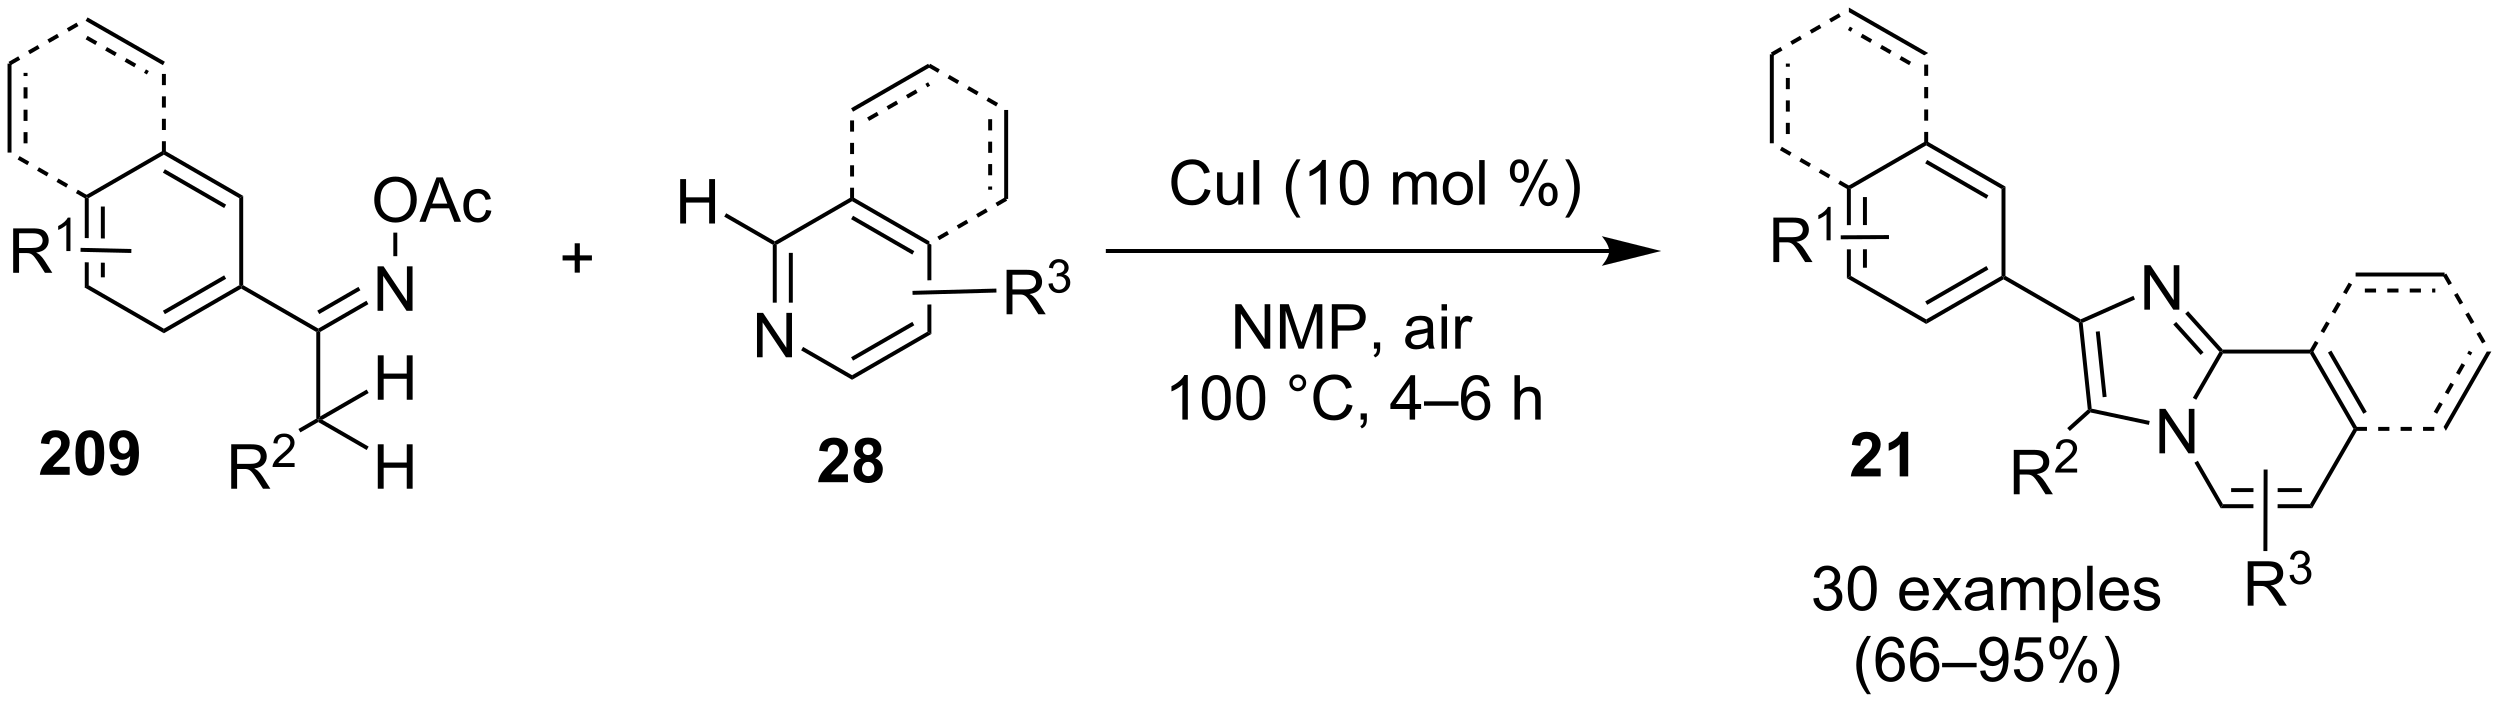 <?xml version="1.0" encoding="UTF-8"?>
<!DOCTYPE svg PUBLIC '-//W3C//DTD SVG 1.0//EN'
          'http://www.w3.org/TR/2001/REC-SVG-20010904/DTD/svg10.dtd'>
<svg stroke-dasharray="none" shape-rendering="auto" xmlns="http://www.w3.org/2000/svg" font-family="'Dialog'" text-rendering="auto" width="884" fill-opacity="1" color-interpolation="auto" color-rendering="auto" preserveAspectRatio="xMidYMid meet" font-size="12px" viewBox="0 0 884 249" fill="black" xmlns:xlink="http://www.w3.org/1999/xlink" stroke="black" image-rendering="auto" stroke-miterlimit="10" stroke-linecap="square" stroke-linejoin="miter" font-style="normal" stroke-width="1" height="249" stroke-dashoffset="0" font-weight="normal" stroke-opacity="1"
><!--Generated by the Batik Graphics2D SVG Generator--><defs id="genericDefs"
  /><g
  ><defs id="defs1"
    ><clipPath clipPathUnits="userSpaceOnUse" id="clipPath1"
      ><path d="M2.35 0.633 L333.692 0.633 L333.692 93.682 L2.35 93.682 L2.35 0.633 Z"
      /></clipPath
      ><clipPath clipPathUnits="userSpaceOnUse" id="clipPath2"
      ><path d="M49.613 36.838 L49.613 127.3 L371.742 127.3 L371.742 36.838 Z"
      /></clipPath
    ></defs
    ><g transform="scale(2.667,2.667) translate(-2.35,-0.633) matrix(1.029,0,0,1.029,-48.682,-37.258)"
    ><path d="M60.772 62.24 L60.517 62.388 L60.517 67.495 L60.517 67.495 L61.027 67.507 L61.027 67.507 L61.027 62.388 L60.772 62.24 ZM62.589 63.437 L62.589 67.543 L62.589 67.543 L63.099 67.555 L63.099 67.555 L63.099 63.437 ZM62.589 70.662 L62.589 72.553 L63.099 72.553 L63.099 70.674 L63.099 70.674 L62.589 70.662 ZM60.517 70.614 L60.517 73.897 L61.027 73.602 L61.027 70.626 L61.027 70.626 L60.517 70.614 Z" stroke="none" clip-path="url(#clipPath2)"
    /></g
    ><g transform="matrix(2.743,0,0,2.743,-136.084,-101.043)"
    ><path d="M60.517 73.897 L61.027 73.602 L70.739 79.209 L70.739 79.798 Z" stroke="none" clip-path="url(#clipPath2)"
    /></g
    ><g transform="matrix(2.743,0,0,2.743,-136.084,-101.043)"
    ><path d="M70.739 79.798 L70.739 79.209 L80.451 73.602 L80.706 73.749 L80.706 74.044 ZM70.867 77.332 L78.762 72.774 L78.507 72.332 L70.611 76.891 Z" stroke="none" clip-path="url(#clipPath2)"
    /></g
    ><g transform="matrix(2.743,0,0,2.743,-136.084,-101.043)"
    ><path d="M80.961 73.602 L80.706 73.749 L80.451 73.602 L80.451 62.388 L80.961 62.093 Z" stroke="none" clip-path="url(#clipPath2)"
    /></g
    ><g transform="matrix(2.743,0,0,2.743,-136.084,-101.043)"
    ><path d="M80.961 62.093 L80.451 62.388 L70.739 56.781 L70.739 56.486 L70.994 56.339 ZM78.762 63.216 L70.867 58.657 L70.611 59.099 L78.507 63.657 Z" stroke="none" clip-path="url(#clipPath2)"
    /></g
    ><g transform="matrix(2.743,0,0,2.743,-136.084,-101.043)"
    ><path d="M70.484 56.339 L70.739 56.486 L70.739 56.781 L61.027 62.388 L60.772 62.24 L60.772 61.946 Z" stroke="none" clip-path="url(#clipPath2)"
    /></g
    ><g transform="matrix(2.743,0,0,2.743,-136.084,-101.043)"
    ><path d="M70.994 56.486 L70.994 55.041 L70.484 55.041 L70.484 56.486 ZM70.994 53.595 L70.994 52.149 L70.484 52.149 L70.484 53.595 ZM70.994 50.703 L70.994 49.258 L70.484 49.258 L70.484 50.703 ZM70.994 47.812 L70.994 46.367 L70.484 46.367 L70.484 47.812 Z" stroke="none" clip-path="url(#clipPath2)"
    /></g
    ><g transform="matrix(2.743,0,0,2.743,-136.084,-101.043)"
    ><path d="M60.9 62.02 L59.648 61.297 L59.393 61.739 L60.645 62.462 ZM58.396 60.574 L57.144 59.851 L56.889 60.293 L58.141 61.016 ZM55.892 59.128 L54.64 58.405 L54.385 58.847 L55.637 59.57 ZM53.388 57.683 L52.136 56.96 L51.881 57.402 L53.133 58.124 Z" stroke="none" clip-path="url(#clipPath2)"
    /></g
    ><g transform="matrix(2.743,0,0,2.743,-136.084,-101.043)"
    ><path d="M51.095 56.506 L51.095 45.038 L50.585 45.038 L50.585 56.506 ZM53.16 55.314 L53.16 53.869 L52.649 53.869 L52.649 55.314 ZM53.16 52.423 L53.16 50.977 L52.649 50.977 L52.649 52.423 ZM53.16 49.532 L53.16 48.086 L52.649 48.086 L52.649 49.532 ZM53.16 46.64 L53.16 46.229 L52.649 46.229 L52.649 46.64 Z" stroke="none" clip-path="url(#clipPath2)"
    /></g
    ><g transform="matrix(2.743,0,0,2.743,-136.084,-101.043)"
    ><path d="M50.968 45.258 L52.219 44.536 L51.964 44.094 L50.712 44.816 ZM53.471 43.813 L54.724 43.09 L54.468 42.648 L53.216 43.371 ZM55.975 42.367 L57.227 41.644 L56.972 41.202 L55.72 41.925 ZM58.479 40.921 L59.731 40.199 L59.476 39.757 L58.224 40.48 Z" stroke="none" clip-path="url(#clipPath2)"
    /></g
    ><g transform="matrix(2.743,0,0,2.743,-136.084,-101.043)"
    ><path d="M60.645 39.524 L70.612 45.239 L70.866 44.796 L60.899 39.082 ZM60.649 41.91 L61.903 42.629 L62.157 42.187 L60.903 41.468 ZM63.157 43.348 L64.411 44.067 L64.665 43.625 L63.411 42.906 ZM65.665 44.786 L66.92 45.505 L67.173 45.063 L65.919 44.344 ZM68.174 46.225 L68.544 46.437 L68.798 45.994 L68.428 45.782 Z" stroke="none" clip-path="url(#clipPath2)"
    /></g
    ><g transform="matrix(2.743,0,0,2.743,-136.084,-101.043)"
    ><path d="M80.706 74.044 L80.706 73.749 L80.961 73.602 L90.638 79.189 L90.638 79.484 L90.383 79.631 Z" stroke="none" clip-path="url(#clipPath2)"
    /></g
    ><g transform="matrix(2.743,0,0,2.743,-136.084,-101.043)"
    ><path d="M98.28 76.899 L98.28 71.173 L99.058 71.173 L102.066 75.667 L102.066 71.173 L102.793 71.173 L102.793 76.899 L102.014 76.899 L99.006 72.399 L99.006 76.899 L98.28 76.899 Z" stroke="none" clip-path="url(#clipPath2)"
    /></g
    ><g transform="matrix(2.743,0,0,2.743,-136.084,-101.043)"
    ><path d="M90.893 79.631 L90.638 79.484 L90.638 79.189 L96.848 75.604 L97.103 76.045 ZM90.766 77.321 L96.071 74.258 L95.816 73.816 L90.51 76.879 Z" stroke="none" clip-path="url(#clipPath2)"
    /></g
    ><g transform="matrix(2.743,0,0,2.743,-136.084,-101.043)"
    ><path d="M90.383 79.631 L90.638 79.484 L90.893 79.631 L90.893 90.51 L90.638 90.952 L90.383 90.805 Z" stroke="none" clip-path="url(#clipPath2)"
    /></g
    ><g transform="matrix(2.743,0,0,2.743,-136.084,-101.043)"
    ><path d="M97.858 62.641 Q97.858 61.214 98.624 60.41 Q99.389 59.602 100.6 59.602 Q101.392 59.602 102.028 59.983 Q102.665 60.36 102.999 61.037 Q103.335 61.714 103.335 62.574 Q103.335 63.446 102.983 64.134 Q102.632 64.821 101.986 65.175 Q101.343 65.529 100.595 65.529 Q99.788 65.529 99.15 65.139 Q98.514 64.746 98.186 64.071 Q97.858 63.394 97.858 62.641 ZM98.639 62.652 Q98.639 63.688 99.194 64.285 Q99.751 64.878 100.593 64.878 Q101.447 64.878 101.999 64.277 Q102.553 63.675 102.553 62.571 Q102.553 61.871 102.317 61.35 Q102.08 60.829 101.624 60.542 Q101.171 60.253 100.603 60.253 Q99.798 60.253 99.218 60.808 Q98.639 61.36 98.639 62.652 ZM103.68 65.43 L105.88 59.704 L106.698 59.704 L109.042 65.43 L108.177 65.43 L107.511 63.696 L105.115 63.696 L104.487 65.43 L103.68 65.43 ZM105.334 63.079 L107.276 63.079 L106.677 61.493 Q106.404 60.769 106.271 60.306 Q106.162 60.855 105.964 61.399 L105.334 63.079 ZM112.263 63.91 L112.956 64.001 Q112.841 64.714 112.375 65.121 Q111.909 65.524 111.229 65.524 Q110.378 65.524 109.859 64.967 Q109.341 64.41 109.341 63.371 Q109.341 62.699 109.563 62.196 Q109.787 61.691 110.242 61.441 Q110.698 61.188 111.232 61.188 Q111.909 61.188 112.339 61.529 Q112.768 61.871 112.888 62.501 L112.206 62.605 Q112.107 62.188 111.859 61.977 Q111.612 61.766 111.261 61.766 Q110.729 61.766 110.396 62.147 Q110.065 62.527 110.065 63.352 Q110.065 64.188 110.386 64.569 Q110.706 64.946 111.222 64.946 Q111.636 64.946 111.912 64.694 Q112.19 64.438 112.263 63.91 Z" stroke="none" clip-path="url(#clipPath2)"
    /></g
    ><g transform="matrix(2.743,0,0,2.743,-136.084,-101.043)"
    ><path d="M100.825 69.861 L100.315 69.861 L100.315 66.825 L100.825 66.825 Z" stroke="none" clip-path="url(#clipPath2)"
    /></g
    ><g transform="matrix(2.743,0,0,2.743,-136.084,-101.043)"
    ><path d="M98.311 99.837 L98.311 94.11 L99.069 94.11 L99.069 96.462 L102.045 96.462 L102.045 94.11 L102.803 94.11 L102.803 99.837 L102.045 99.837 L102.045 97.136 L99.069 97.136 L99.069 99.837 L98.311 99.837 Z" stroke="none" clip-path="url(#clipPath2)"
    /></g
    ><g transform="matrix(2.743,0,0,2.743,-136.084,-101.043)"
    ><path d="M90.638 91.247 L90.638 90.952 L91.148 90.952 L97.135 94.408 L96.879 94.85 Z" stroke="none" clip-path="url(#clipPath2)"
    /></g
    ><g transform="matrix(2.743,0,0,2.743,-136.084,-101.043)"
    ><path d="M79.418 99.837 L79.418 94.11 L81.957 94.11 Q82.723 94.11 83.121 94.264 Q83.52 94.417 83.757 94.808 Q83.996 95.199 83.996 95.672 Q83.996 96.282 83.6 96.701 Q83.207 97.118 82.382 97.23 Q82.684 97.376 82.84 97.516 Q83.171 97.821 83.468 98.277 L84.465 99.837 L83.512 99.837 L82.754 98.644 Q82.421 98.128 82.204 97.855 Q81.991 97.581 81.822 97.472 Q81.652 97.363 81.475 97.321 Q81.348 97.292 81.053 97.292 L80.176 97.292 L80.176 99.837 L79.418 99.837 ZM80.176 96.636 L81.803 96.636 Q82.324 96.636 82.616 96.529 Q82.91 96.422 83.061 96.186 Q83.215 95.949 83.215 95.672 Q83.215 95.266 82.918 95.006 Q82.624 94.743 81.988 94.743 L80.176 94.743 L80.176 96.636 Z" stroke="none" clip-path="url(#clipPath2)"
    /></g
    ><g transform="matrix(2.743,0,0,2.743,-136.084,-101.043)"
    ><path d="M87.587 96.529 L87.587 97.037 L84.747 97.037 Q84.741 96.845 84.809 96.669 Q84.917 96.38 85.155 96.099 Q85.395 95.818 85.847 95.449 Q86.546 94.874 86.792 94.539 Q87.038 94.203 87.038 93.904 Q87.038 93.591 86.813 93.376 Q86.591 93.16 86.229 93.16 Q85.848 93.16 85.62 93.388 Q85.391 93.617 85.389 94.021 L84.847 93.966 Q84.903 93.359 85.266 93.043 Q85.63 92.724 86.241 92.724 Q86.86 92.724 87.219 93.068 Q87.581 93.41 87.581 93.915 Q87.581 94.173 87.475 94.423 Q87.37 94.671 87.124 94.947 Q86.88 95.222 86.311 95.703 Q85.837 96.101 85.702 96.244 Q85.567 96.386 85.479 96.529 L87.587 96.529 Z" stroke="none" clip-path="url(#clipPath2)"
    /></g
    ><g transform="matrix(2.743,0,0,2.743,-136.084,-101.043)"
    ><path d="M90.383 90.805 L90.638 90.952 L90.638 91.247 L88.334 92.577 L88.079 92.135 Z" stroke="none" clip-path="url(#clipPath2)"
    /></g
    ><g transform="matrix(2.743,0,0,2.743,-136.084,-101.043)"
    ><path d="M98.311 88.368 L98.311 82.641 L99.069 82.641 L99.069 84.993 L102.045 84.993 L102.045 82.641 L102.803 82.641 L102.803 88.368 L102.045 88.368 L102.045 85.667 L99.069 85.667 L99.069 88.368 L98.311 88.368 Z" stroke="none" clip-path="url(#clipPath2)"
    /></g
    ><g transform="matrix(2.743,0,0,2.743,-136.084,-101.043)"
    ><path d="M91.148 90.952 L90.638 90.952 L90.893 90.51 L96.879 87.054 L97.135 87.496 Z" stroke="none" clip-path="url(#clipPath2)"
    /></g
    ><g transform="matrix(2.743,0,0,2.743,-136.084,-101.043)"
    ><path d="M51.309 72.004 L51.309 66.277 L53.848 66.277 Q54.614 66.277 55.012 66.431 Q55.411 66.585 55.648 66.975 Q55.887 67.366 55.887 67.84 Q55.887 68.449 55.491 68.869 Q55.098 69.285 54.273 69.397 Q54.575 69.543 54.731 69.684 Q55.062 69.988 55.359 70.444 L56.356 72.004 L55.403 72.004 L54.645 70.811 Q54.312 70.296 54.096 70.022 Q53.882 69.749 53.713 69.639 Q53.544 69.53 53.366 69.488 Q53.239 69.46 52.944 69.46 L52.067 69.46 L52.067 72.004 L51.309 72.004 ZM52.067 68.803 L53.694 68.803 Q54.215 68.803 54.507 68.697 Q54.801 68.59 54.952 68.353 Q55.106 68.116 55.106 67.84 Q55.106 67.434 54.809 67.173 Q54.515 66.91 53.879 66.91 L52.067 66.91 L52.067 68.803 Z" stroke="none" clip-path="url(#clipPath2)"
    /></g
    ><g transform="matrix(2.743,0,0,2.743,-136.084,-101.043)"
    ><path d="M58.693 69.204 L58.165 69.204 L58.165 65.843 Q57.974 66.024 57.665 66.206 Q57.357 66.388 57.111 66.479 L57.111 65.97 Q57.552 65.761 57.882 65.466 Q58.214 65.169 58.353 64.891 L58.693 64.891 L58.693 69.204 Z" stroke="none" clip-path="url(#clipPath2)"
    /></g
    ><g transform="matrix(2.743,0,0,2.743,-136.084,-101.043)"
    ><path d="M66.549 68.939 L66.537 69.449 L59.989 69.298 L60.001 68.788 Z" stroke="none" clip-path="url(#clipPath2)"
    /></g
    ><g transform="matrix(2.743,0,0,2.743,-136.084,-101.043)"
    ><path d="M123.694 71.983 L123.694 70.413 L122.134 70.413 L122.134 69.756 L123.694 69.756 L123.694 68.199 L124.358 68.199 L124.358 69.756 L125.915 69.756 L125.915 70.413 L124.358 70.413 L124.358 71.983 L123.694 71.983 Z" stroke="none" clip-path="url(#clipPath2)"
    /></g
    ><g transform="matrix(2.743,0,0,2.743,-136.084,-101.043)"
    ><path d="M147.194 82.893 L147.194 77.167 L147.973 77.167 L150.981 81.662 L150.981 77.167 L151.707 77.167 L151.707 82.893 L150.929 82.893 L147.921 78.393 L147.921 82.893 L147.194 82.893 Z" stroke="none" clip-path="url(#clipPath2)"
    /></g
    ><g transform="matrix(2.743,0,0,2.743,-136.084,-101.043)"
    ><path d="M149.23 68.382 L149.485 68.235 L149.74 68.382 L149.74 75.855 L149.23 75.855 ZM151.301 69.431 L151.301 75.855 L151.812 75.855 L151.812 69.431 Z" stroke="none" clip-path="url(#clipPath2)"
    /></g
    ><g transform="matrix(2.743,0,0,2.743,-136.084,-101.043)"
    ><path d="M152.886 82.002 L153.141 81.56 L159.452 85.203 L159.452 85.792 Z" stroke="none" clip-path="url(#clipPath2)"
    /></g
    ><g transform="matrix(2.743,0,0,2.743,-136.084,-101.043)"
    ><path d="M159.452 85.792 L159.452 85.203 L169.163 79.596 L169.674 79.891 ZM159.579 83.326 L167.475 78.768 L167.219 78.326 L159.324 82.885 Z" stroke="none" clip-path="url(#clipPath2)"
    /></g
    ><g transform="matrix(2.743,0,0,2.743,-136.084,-101.043)"
    ><path d="M169.418 68.235 L169.163 68.382 L169.163 72.976 L169.163 72.976 L169.674 72.962 L169.674 72.962 L169.674 68.381 L169.418 68.235 ZM169.674 76.082 L169.163 76.096 L169.163 76.096 L169.163 79.596 L169.674 79.891 L169.674 76.082 Z" stroke="none" clip-path="url(#clipPath2)"
    /></g
    ><g transform="matrix(2.743,0,0,2.743,-136.084,-101.043)"
    ><path d="M169.418 67.94 L169.418 68.235 L169.163 68.382 L159.452 62.775 L159.452 62.48 L159.707 62.333 ZM167.475 69.21 L159.579 64.651 L159.324 65.093 L167.219 69.652 Z" stroke="none" clip-path="url(#clipPath2)"
    /></g
    ><g transform="matrix(2.743,0,0,2.743,-136.084,-101.043)"
    ><path d="M159.197 62.333 L159.452 62.48 L159.452 62.775 L149.74 68.382 L149.485 68.235 L149.485 67.94 Z" stroke="none" clip-path="url(#clipPath2)"
    /></g
    ><g transform="matrix(2.743,0,0,2.743,-136.084,-101.043)"
    ><path d="M159.707 62.48 L159.707 61.035 L159.197 61.035 L159.197 62.48 ZM159.707 59.589 L159.707 58.143 L159.197 58.143 L159.197 59.589 ZM159.707 56.698 L159.707 55.252 L159.197 55.252 L159.197 56.698 ZM159.707 53.806 L159.707 52.361 L159.197 52.361 L159.197 53.806 Z" stroke="none" clip-path="url(#clipPath2)"
    /></g
    ><g transform="matrix(2.743,0,0,2.743,-136.084,-101.043)"
    ><path d="M159.579 51.233 L169.512 45.498 L169.256 45.056 L159.324 50.791 ZM161.644 52.424 L162.896 51.702 L162.641 51.26 L161.388 51.983 ZM164.148 50.979 L165.4 50.256 L165.144 49.814 L163.893 50.537 ZM166.652 49.533 L167.904 48.81 L167.648 48.368 L166.396 49.091 ZM169.155 48.087 L169.512 47.882 L169.256 47.44 L168.9 47.645 Z" stroke="none" clip-path="url(#clipPath2)"
    /></g
    ><g transform="matrix(2.743,0,0,2.743,-136.084,-101.043)"
    ><path d="M169.256 45.498 L170.508 46.221 L170.763 45.779 L169.511 45.056 ZM171.76 46.944 L173.012 47.667 L173.267 47.225 L172.015 46.502 ZM174.264 48.389 L175.516 49.112 L175.771 48.67 L174.519 47.948 ZM176.768 49.835 L178.02 50.558 L178.275 50.116 L177.023 49.393 Z" stroke="none" clip-path="url(#clipPath2)"
    /></g
    ><g transform="matrix(2.743,0,0,2.743,-136.084,-101.043)"
    ><path d="M179.061 51.012 L179.061 62.48 L179.571 62.48 L179.571 51.012 ZM176.997 52.203 L176.997 53.649 L177.507 53.649 L177.507 52.203 ZM176.997 55.095 L176.997 56.54 L177.507 56.54 L177.507 55.095 ZM176.997 57.986 L176.997 59.432 L177.507 59.432 L177.507 57.986 ZM176.997 60.877 L176.997 61.293 L177.507 61.293 L177.507 60.877 Z" stroke="none" clip-path="url(#clipPath2)"
    /></g
    ><g transform="matrix(2.743,0,0,2.743,-136.084,-101.043)"
    ><path d="M179.188 62.26 L177.938 62.986 L178.195 63.428 L179.444 62.701 ZM176.688 63.713 L175.439 64.44 L175.695 64.881 L176.945 64.154 ZM174.189 65.166 L172.939 65.893 L173.195 66.334 L174.445 65.607 ZM171.689 66.619 L170.439 67.346 L170.696 67.787 L171.946 67.061 Z" stroke="none" clip-path="url(#clipPath2)"
    /></g
    ><g transform="matrix(2.743,0,0,2.743,-136.084,-101.043)"
    ><path d="M137.293 65.65 L137.293 59.924 L138.051 59.924 L138.051 62.275 L141.028 62.275 L141.028 59.924 L141.786 59.924 L141.786 65.65 L141.028 65.65 L141.028 62.95 L138.051 62.95 L138.051 65.65 L137.293 65.65 Z" stroke="none" clip-path="url(#clipPath2)"
    /></g
    ><g transform="matrix(2.743,0,0,2.743,-136.084,-101.043)"
    ><path d="M149.485 67.94 L149.485 68.235 L149.23 68.382 L142.97 64.768 L143.225 64.326 Z" stroke="none" clip-path="url(#clipPath2)"
    /></g
    ><g transform="matrix(2.743,0,0,2.743,-136.084,-101.043)"
    ><path d="M179.369 77.345 L179.369 71.618 L181.908 71.618 Q182.674 71.618 183.072 71.772 Q183.47 71.926 183.707 72.316 Q183.947 72.707 183.947 73.181 Q183.947 73.79 183.551 74.21 Q183.158 74.626 182.332 74.738 Q182.635 74.884 182.791 75.025 Q183.121 75.329 183.418 75.785 L184.416 77.345 L183.463 77.345 L182.705 76.152 Q182.371 75.637 182.155 75.363 Q181.942 75.09 181.773 74.98 Q181.603 74.871 181.426 74.829 Q181.299 74.801 181.004 74.801 L180.127 74.801 L180.127 77.345 L179.369 77.345 ZM180.127 74.144 L181.754 74.144 Q182.275 74.144 182.567 74.038 Q182.861 73.931 183.012 73.694 Q183.166 73.457 183.166 73.181 Q183.166 72.775 182.869 72.514 Q182.575 72.251 181.939 72.251 L180.127 72.251 L180.127 74.144 Z" stroke="none" clip-path="url(#clipPath2)"
    /></g
    ><g transform="matrix(2.743,0,0,2.743,-136.084,-101.043)"
    ><path d="M184.768 73.41 L185.295 73.34 Q185.387 73.789 185.604 73.986 Q185.823 74.184 186.137 74.184 Q186.508 74.184 186.764 73.926 Q187.022 73.668 187.022 73.287 Q187.022 72.924 186.784 72.689 Q186.547 72.453 186.18 72.453 Q186.032 72.453 185.809 72.512 L185.868 72.049 Q185.92 72.055 185.952 72.055 Q186.289 72.055 186.559 71.879 Q186.828 71.703 186.828 71.336 Q186.828 71.047 186.631 70.858 Q186.436 70.666 186.125 70.666 Q185.817 70.666 185.612 70.859 Q185.407 71.053 185.348 71.439 L184.821 71.346 Q184.918 70.814 185.26 70.523 Q185.604 70.233 186.114 70.233 Q186.465 70.233 186.76 70.383 Q187.057 70.533 187.213 70.795 Q187.369 71.055 187.369 71.348 Q187.369 71.627 187.219 71.856 Q187.071 72.084 186.778 72.219 Q187.159 72.307 187.369 72.584 Q187.581 72.859 187.581 73.275 Q187.581 73.838 187.17 74.231 Q186.76 74.621 186.133 74.621 Q185.569 74.621 185.194 74.285 Q184.821 73.947 184.768 73.41 Z" stroke="none" clip-path="url(#clipPath2)"
    /></g
    ><g transform="matrix(2.743,0,0,2.743,-136.084,-101.043)"
    ><path d="M167.251 74.843 L167.237 74.333 L178.053 74.038 L178.067 74.548 Z" stroke="none" clip-path="url(#clipPath2)"
    /></g
    ><g transform="matrix(2.743,0,0,2.743,-136.084,-101.043)"
    ><path d="M204.915 61.192 L205.673 61.382 Q205.435 62.317 204.816 62.809 Q204.196 63.299 203.303 63.299 Q202.376 63.299 201.795 62.921 Q201.217 62.543 200.912 61.83 Q200.61 61.114 200.61 60.293 Q200.61 59.398 200.951 58.733 Q201.295 58.067 201.925 57.72 Q202.555 57.374 203.313 57.374 Q204.173 57.374 204.758 57.812 Q205.344 58.249 205.576 59.043 L204.829 59.218 Q204.631 58.593 204.251 58.309 Q203.873 58.023 203.298 58.023 Q202.639 58.023 202.193 58.34 Q201.751 58.655 201.571 59.189 Q201.391 59.723 201.391 60.288 Q201.391 61.02 201.605 61.564 Q201.818 62.108 202.266 62.379 Q202.717 62.648 203.24 62.648 Q203.876 62.648 204.316 62.28 Q204.758 61.913 204.915 61.192 ZM209.236 63.2 L209.236 62.59 Q208.752 63.293 207.919 63.293 Q207.551 63.293 207.234 63.153 Q206.916 63.012 206.76 62.799 Q206.606 62.585 206.544 62.278 Q206.502 62.069 206.502 61.621 L206.502 59.051 L207.205 59.051 L207.205 61.351 Q207.205 61.903 207.247 62.093 Q207.315 62.371 207.528 62.53 Q207.744 62.687 208.059 62.687 Q208.377 62.687 208.653 62.525 Q208.932 62.364 209.046 62.085 Q209.161 61.804 209.161 61.273 L209.161 59.051 L209.864 59.051 L209.864 63.2 L209.236 63.2 ZM211.185 63.2 L211.185 57.473 L211.943 57.473 L211.943 63.2 L211.185 63.2 ZM216.756 64.885 Q216.173 64.15 215.769 63.166 Q215.368 62.179 215.368 61.124 Q215.368 60.194 215.67 59.343 Q216.022 58.356 216.756 57.374 L217.258 57.374 Q216.787 58.187 216.633 58.535 Q216.397 59.075 216.258 59.66 Q216.092 60.39 216.092 61.129 Q216.092 63.007 217.258 64.885 L216.756 64.885 ZM220.529 63.2 L219.826 63.2 L219.826 58.718 Q219.571 58.96 219.16 59.202 Q218.748 59.444 218.42 59.567 L218.42 58.887 Q219.008 58.608 219.449 58.215 Q219.891 57.819 220.076 57.45 L220.529 57.45 L220.529 63.2 ZM222.33 60.374 Q222.33 59.358 222.538 58.741 Q222.747 58.121 223.158 57.785 Q223.572 57.45 224.197 57.45 Q224.658 57.45 225.005 57.635 Q225.353 57.819 225.58 58.171 Q225.807 58.52 225.934 59.023 Q226.065 59.523 226.065 60.374 Q226.065 61.382 225.856 62.002 Q225.65 62.621 225.236 62.96 Q224.825 63.299 224.197 63.299 Q223.369 63.299 222.895 62.702 Q222.33 61.989 222.33 60.374 ZM223.051 60.374 Q223.051 61.785 223.382 62.252 Q223.713 62.718 224.197 62.718 Q224.682 62.718 225.01 62.249 Q225.34 61.78 225.34 60.374 Q225.34 58.96 225.01 58.496 Q224.682 58.03 224.19 58.03 Q223.705 58.03 223.416 58.442 Q223.051 58.965 223.051 60.374 ZM229.197 63.2 L229.197 59.051 L229.825 59.051 L229.825 59.632 Q230.02 59.327 230.343 59.142 Q230.669 58.957 231.083 58.957 Q231.544 58.957 231.838 59.15 Q232.135 59.34 232.255 59.684 Q232.747 58.957 233.536 58.957 Q234.153 58.957 234.484 59.299 Q234.817 59.64 234.817 60.351 L234.817 63.2 L234.119 63.2 L234.119 60.585 Q234.119 60.163 234.049 59.978 Q233.981 59.793 233.801 59.681 Q233.622 59.567 233.38 59.567 Q232.942 59.567 232.653 59.858 Q232.364 60.148 232.364 60.788 L232.364 63.2 L231.661 63.2 L231.661 60.504 Q231.661 60.035 231.489 59.801 Q231.317 59.567 230.926 59.567 Q230.63 59.567 230.377 59.723 Q230.127 59.879 230.012 60.181 Q229.9 60.481 229.9 61.046 L229.9 63.2 L229.197 63.2 ZM235.598 61.124 Q235.598 59.973 236.239 59.418 Q236.775 58.957 237.544 58.957 Q238.4 58.957 238.942 59.517 Q239.486 60.077 239.486 61.067 Q239.486 61.866 239.244 62.327 Q239.005 62.785 238.546 63.041 Q238.088 63.293 237.544 63.293 Q236.674 63.293 236.135 62.736 Q235.598 62.176 235.598 61.124 ZM236.322 61.124 Q236.322 61.921 236.669 62.319 Q237.018 62.715 237.544 62.715 Q238.067 62.715 238.413 62.317 Q238.762 61.918 238.762 61.101 Q238.762 60.332 238.413 59.937 Q238.065 59.538 237.544 59.538 Q237.018 59.538 236.669 59.934 Q236.322 60.327 236.322 61.124 ZM240.295 63.2 L240.295 57.473 L240.998 57.473 L240.998 63.2 L240.295 63.2 ZM244.248 58.848 Q244.248 58.233 244.555 57.804 Q244.865 57.374 245.451 57.374 Q245.99 57.374 246.342 57.76 Q246.696 58.145 246.696 58.89 Q246.696 59.616 246.339 60.01 Q245.982 60.403 245.459 60.403 Q244.938 60.403 244.592 60.017 Q244.248 59.629 244.248 58.848 ZM245.469 57.858 Q245.209 57.858 245.035 58.085 Q244.86 58.312 244.86 58.918 Q244.86 59.468 245.035 59.694 Q245.212 59.918 245.469 59.918 Q245.735 59.918 245.91 59.692 Q246.084 59.465 246.084 58.864 Q246.084 58.309 245.907 58.085 Q245.732 57.858 245.469 57.858 ZM245.475 63.41 L248.607 57.374 L249.178 57.374 L246.055 63.41 L245.475 63.41 ZM247.951 61.856 Q247.951 61.239 248.258 60.812 Q248.568 60.382 249.157 60.382 Q249.696 60.382 250.05 60.767 Q250.404 61.153 250.404 61.898 Q250.404 62.624 250.045 63.017 Q249.688 63.41 249.162 63.41 Q248.641 63.41 248.295 63.023 Q247.951 62.632 247.951 61.856 ZM249.178 60.866 Q248.912 60.866 248.738 61.093 Q248.563 61.319 248.563 61.926 Q248.563 62.473 248.738 62.7 Q248.915 62.926 249.173 62.926 Q249.443 62.926 249.615 62.7 Q249.79 62.473 249.79 61.871 Q249.79 61.317 249.613 61.093 Q249.438 60.866 249.178 60.866 ZM251.885 64.885 L251.38 64.885 Q252.549 63.007 252.549 61.129 Q252.549 60.395 252.38 59.671 Q252.247 59.085 252.01 58.546 Q251.856 58.194 251.38 57.374 L251.885 57.374 Q252.619 58.356 252.971 59.343 Q253.27 60.194 253.27 61.124 Q253.27 62.179 252.867 63.166 Q252.463 64.15 251.885 64.885 Z" stroke="none" clip-path="url(#clipPath2)"
    /></g
    ><g transform="matrix(2.743,0,0,2.743,-136.084,-101.043)"
    ><path d="M208.847 81.781 L208.847 76.055 L209.626 76.055 L212.634 80.549 L212.634 76.055 L213.361 76.055 L213.361 81.781 L212.582 81.781 L209.574 77.281 L209.574 81.781 L208.847 81.781 ZM214.609 81.781 L214.609 76.055 L215.75 76.055 L217.107 80.109 Q217.294 80.674 217.38 80.956 Q217.476 80.643 217.685 80.039 L219.054 76.055 L220.075 76.055 L220.075 81.781 L219.344 81.781 L219.344 76.987 L217.679 81.781 L216.997 81.781 L215.341 76.906 L215.341 81.781 L214.609 81.781 ZM221.297 81.781 L221.297 76.055 L223.458 76.055 Q224.029 76.055 224.328 76.109 Q224.75 76.18 225.034 76.378 Q225.32 76.573 225.495 76.93 Q225.669 77.284 225.669 77.711 Q225.669 78.44 225.203 78.948 Q224.739 79.453 223.523 79.453 L222.054 79.453 L222.054 81.781 L221.297 81.781 ZM222.054 78.776 L223.536 78.776 Q224.271 78.776 224.578 78.503 Q224.888 78.229 224.888 77.734 Q224.888 77.375 224.706 77.12 Q224.523 76.862 224.226 76.781 Q224.036 76.729 223.521 76.729 L222.054 76.729 L222.054 78.776 ZM226.726 81.781 L226.726 80.979 L227.529 80.979 L227.529 81.781 Q227.529 82.224 227.372 82.495 Q227.216 82.766 226.875 82.914 L226.679 82.615 Q226.904 82.516 227.008 82.326 Q227.114 82.138 227.125 81.781 L226.726 81.781 ZM233.695 81.268 Q233.304 81.602 232.942 81.74 Q232.583 81.875 232.169 81.875 Q231.484 81.875 231.117 81.542 Q230.75 81.206 230.75 80.688 Q230.75 80.383 230.888 80.13 Q231.029 79.878 231.252 79.727 Q231.476 79.573 231.758 79.495 Q231.966 79.44 232.383 79.391 Q233.234 79.289 233.638 79.148 Q233.64 79.003 233.64 78.964 Q233.64 78.534 233.442 78.359 Q233.172 78.12 232.64 78.12 Q232.146 78.12 231.909 78.294 Q231.672 78.469 231.56 78.909 L230.872 78.815 Q230.966 78.375 231.179 78.104 Q231.396 77.831 231.802 77.685 Q232.208 77.539 232.742 77.539 Q233.273 77.539 233.604 77.664 Q233.937 77.789 234.094 77.979 Q234.25 78.167 234.312 78.456 Q234.349 78.635 234.349 79.104 L234.349 80.042 Q234.349 81.023 234.393 81.284 Q234.437 81.542 234.57 81.781 L233.836 81.781 Q233.726 81.563 233.695 81.268 ZM233.638 79.698 Q233.255 79.854 232.489 79.964 Q232.054 80.026 231.875 80.104 Q231.695 80.182 231.596 80.333 Q231.5 80.484 231.5 80.667 Q231.5 80.948 231.713 81.135 Q231.927 81.323 232.336 81.323 Q232.742 81.323 233.057 81.146 Q233.375 80.969 233.523 80.659 Q233.638 80.422 233.638 79.956 L233.638 79.698 ZM235.441 76.862 L235.441 76.055 L236.144 76.055 L236.144 76.862 L235.441 76.862 ZM235.441 81.781 L235.441 77.633 L236.144 77.633 L236.144 81.781 L235.441 81.781 ZM237.208 81.781 L237.208 77.633 L237.841 77.633 L237.841 78.26 Q238.083 77.82 238.286 77.68 Q238.492 77.539 238.739 77.539 Q239.094 77.539 239.461 77.766 L239.219 78.417 Q238.961 78.266 238.703 78.266 Q238.474 78.266 238.289 78.404 Q238.107 78.542 238.029 78.789 Q237.911 79.164 237.911 79.609 L237.911 81.781 L237.208 81.781 Z" stroke="none" clip-path="url(#clipPath2)"
    /></g
    ><g transform="matrix(2.743,0,0,2.743,-136.084,-101.043)"
    ><path d="M202.734 90.931 L202.03 90.931 L202.03 86.45 Q201.775 86.692 201.364 86.934 Q200.952 87.176 200.624 87.299 L200.624 86.619 Q201.213 86.34 201.653 85.947 Q202.096 85.551 202.28 85.181 L202.734 85.181 L202.734 90.931 ZM204.534 88.106 Q204.534 87.09 204.743 86.473 Q204.951 85.853 205.363 85.517 Q205.776 85.181 206.401 85.181 Q206.863 85.181 207.209 85.366 Q207.558 85.551 207.784 85.903 Q208.011 86.252 208.138 86.754 Q208.269 87.254 208.269 88.106 Q208.269 89.114 208.06 89.733 Q207.855 90.353 207.441 90.692 Q207.029 91.03 206.401 91.03 Q205.573 91.03 205.1 90.434 Q204.534 89.72 204.534 88.106 ZM205.256 88.106 Q205.256 89.517 205.586 89.983 Q205.917 90.45 206.401 90.45 Q206.886 90.45 207.214 89.981 Q207.545 89.512 207.545 88.106 Q207.545 86.692 207.214 86.228 Q206.886 85.762 206.394 85.762 Q205.909 85.762 205.62 86.174 Q205.256 86.697 205.256 88.106 ZM208.984 88.106 Q208.984 87.09 209.192 86.473 Q209.4 85.853 209.812 85.517 Q210.226 85.181 210.851 85.181 Q211.312 85.181 211.658 85.366 Q212.007 85.551 212.234 85.903 Q212.46 86.252 212.588 86.754 Q212.718 87.254 212.718 88.106 Q212.718 89.114 212.51 89.733 Q212.304 90.353 211.89 90.692 Q211.478 91.03 210.851 91.03 Q210.023 91.03 209.549 90.434 Q208.984 89.72 208.984 88.106 ZM209.705 88.106 Q209.705 89.517 210.036 89.983 Q210.366 90.45 210.851 90.45 Q211.335 90.45 211.663 89.981 Q211.994 89.512 211.994 88.106 Q211.994 86.692 211.663 86.228 Q211.335 85.762 210.843 85.762 Q210.359 85.762 210.07 86.174 Q209.705 86.697 209.705 88.106 ZM215.822 86.189 Q215.822 85.739 216.14 85.424 Q216.46 85.106 216.905 85.106 Q217.359 85.106 217.674 85.424 Q217.991 85.739 217.991 86.189 Q217.991 86.637 217.671 86.957 Q217.353 87.275 216.905 87.275 Q216.46 87.275 216.14 86.96 Q215.822 86.642 215.822 86.189 ZM216.249 86.189 Q216.249 86.463 216.442 86.655 Q216.635 86.848 216.908 86.848 Q217.179 86.848 217.372 86.655 Q217.564 86.463 217.564 86.189 Q217.564 85.916 217.372 85.723 Q217.179 85.528 216.908 85.528 Q216.635 85.528 216.442 85.723 Q216.249 85.916 216.249 86.189 ZM223.225 88.924 L223.982 89.114 Q223.745 90.049 223.125 90.541 Q222.506 91.03 221.613 91.03 Q220.685 91.03 220.105 90.653 Q219.526 90.275 219.222 89.561 Q218.92 88.845 218.92 88.025 Q218.92 87.129 219.261 86.465 Q219.605 85.799 220.235 85.452 Q220.865 85.106 221.623 85.106 Q222.482 85.106 223.068 85.543 Q223.654 85.981 223.886 86.775 L223.138 86.95 Q222.941 86.325 222.56 86.041 Q222.183 85.754 221.607 85.754 Q220.948 85.754 220.503 86.072 Q220.06 86.387 219.881 86.921 Q219.701 87.455 219.701 88.02 Q219.701 88.752 219.915 89.296 Q220.128 89.84 220.576 90.111 Q221.026 90.379 221.55 90.379 Q222.185 90.379 222.625 90.012 Q223.068 89.645 223.225 88.924 ZM225.01 90.931 L225.01 90.129 L225.812 90.129 L225.812 90.931 Q225.812 91.374 225.655 91.645 Q225.499 91.916 225.158 92.064 L224.963 91.765 Q225.187 91.666 225.291 91.476 Q225.398 91.288 225.408 90.931 L225.01 90.931 ZM231.33 90.931 L231.33 89.559 L228.846 89.559 L228.846 88.916 L231.46 85.205 L232.033 85.205 L232.033 88.916 L232.806 88.916 L232.806 89.559 L232.033 89.559 L232.033 90.931 L231.33 90.931 ZM231.33 88.916 L231.33 86.332 L229.538 88.916 L231.33 88.916 ZM233.178 89.142 L233.178 88.575 L237.628 88.575 L237.628 89.142 L233.178 89.142 ZM241.624 86.606 L240.924 86.66 Q240.83 86.246 240.658 86.059 Q240.374 85.759 239.955 85.759 Q239.619 85.759 239.366 85.947 Q239.033 86.189 238.84 86.655 Q238.65 87.119 238.642 87.978 Q238.898 87.59 239.265 87.403 Q239.632 87.215 240.033 87.215 Q240.736 87.215 241.231 87.733 Q241.726 88.252 241.726 89.072 Q241.726 89.611 241.491 90.075 Q241.26 90.535 240.853 90.783 Q240.447 91.03 239.931 91.03 Q239.054 91.03 238.499 90.384 Q237.945 89.736 237.945 88.252 Q237.945 86.59 238.556 85.838 Q239.093 85.181 239.999 85.181 Q240.674 85.181 241.106 85.561 Q241.538 85.939 241.624 86.606 ZM238.752 89.075 Q238.752 89.439 238.905 89.772 Q239.062 90.103 239.338 90.278 Q239.616 90.45 239.921 90.45 Q240.366 90.45 240.687 90.09 Q241.007 89.731 241.007 89.114 Q241.007 88.52 240.689 88.179 Q240.374 87.838 239.892 87.838 Q239.416 87.838 239.083 88.179 Q238.752 88.52 238.752 89.075 ZM244.843 90.931 L244.843 85.205 L245.546 85.205 L245.546 87.259 Q246.038 86.689 246.788 86.689 Q247.249 86.689 247.588 86.871 Q247.929 87.051 248.075 87.371 Q248.221 87.692 248.221 88.301 L248.221 90.931 L247.517 90.931 L247.517 88.301 Q247.517 87.775 247.288 87.535 Q247.062 87.293 246.642 87.293 Q246.33 87.293 246.054 87.457 Q245.78 87.619 245.663 87.897 Q245.546 88.174 245.546 88.66 L245.546 90.931 L244.843 90.931 Z" stroke="none" clip-path="url(#clipPath2)"
    /></g
    ><g transform="matrix(2.743,0,0,2.743,-136.084,-101.043)"
    ><path d="M289.765 62.238 L289.765 65.853 L289.765 65.853 L290.275 65.85 L290.275 65.85 L290.275 62.238 ZM287.949 61.042 L287.693 61.189 L287.693 65.863 L287.693 65.863 L288.204 65.861 L288.204 65.861 L288.204 61.189 L287.949 61.042 ZM290.275 68.969 L289.765 68.971 L289.765 68.971 L289.765 71.354 L290.275 71.354 L290.275 68.969 ZM288.204 68.979 L287.693 68.981 L287.693 68.981 L287.693 72.698 L288.204 72.403 L288.204 68.979 Z" stroke="none" clip-path="url(#clipPath2)"
    /></g
    ><g transform="matrix(2.743,0,0,2.743,-136.084,-101.043)"
    ><path d="M287.693 72.698 L288.204 72.403 L297.916 78.01 L297.916 78.599 Z" stroke="none" clip-path="url(#clipPath2)"
    /></g
    ><g transform="matrix(2.743,0,0,2.743,-136.084,-101.043)"
    ><path d="M297.916 78.599 L297.916 78.01 L307.627 72.403 L307.882 72.55 L307.882 72.845 ZM298.043 76.134 L305.938 71.575 L305.683 71.133 L297.788 75.692 Z" stroke="none" clip-path="url(#clipPath2)"
    /></g
    ><g transform="matrix(2.743,0,0,2.743,-136.084,-101.043)"
    ><path d="M308.137 72.403 L307.882 72.55 L307.627 72.403 L307.627 61.189 L308.137 60.894 Z" stroke="none" clip-path="url(#clipPath2)"
    /></g
    ><g transform="matrix(2.743,0,0,2.743,-136.084,-101.043)"
    ><path d="M308.137 60.894 L307.627 61.189 L297.916 55.582 L297.916 55.287 L298.171 55.14 ZM305.938 62.017 L298.043 57.459 L297.788 57.9 L305.683 62.459 Z" stroke="none" clip-path="url(#clipPath2)"
    /></g
    ><g transform="matrix(2.743,0,0,2.743,-136.084,-101.043)"
    ><path d="M297.66 55.14 L297.916 55.287 L297.916 55.582 L288.204 61.189 L287.949 61.042 L287.949 60.747 Z" stroke="none" clip-path="url(#clipPath2)"
    /></g
    ><g transform="matrix(2.743,0,0,2.743,-136.084,-101.043)"
    ><path d="M288.076 60.821 L286.824 60.098 L286.569 60.54 L287.821 61.263 ZM285.572 59.375 L284.32 58.652 L284.065 59.094 L285.317 59.817 ZM283.068 57.929 L281.816 57.207 L281.561 57.648 L282.813 58.371 ZM280.564 56.484 L279.312 55.761 L279.057 56.203 L280.309 56.926 Z" stroke="none" clip-path="url(#clipPath2)"
    /></g
    ><g transform="matrix(2.743,0,0,2.743,-136.084,-101.043)"
    ><path d="M278.272 55.307 L278.272 43.839 L277.761 43.839 L277.761 55.307 ZM280.336 54.115 L280.336 52.67 L279.826 52.67 L279.826 54.115 ZM280.336 51.224 L280.336 49.779 L279.826 49.779 L279.826 51.224 ZM280.336 48.333 L280.336 46.887 L279.826 46.887 L279.826 48.333 ZM280.336 45.441 L280.336 45.031 L279.826 45.031 L279.826 45.441 Z" stroke="none" clip-path="url(#clipPath2)"
    /></g
    ><g transform="matrix(2.743,0,0,2.743,-136.084,-101.043)"
    ><path d="M298.171 55.287 L298.171 53.842 L297.66 53.842 L297.66 55.287 ZM298.171 52.396 L298.171 50.95 L297.66 50.95 L297.66 52.396 ZM298.171 49.505 L298.171 48.059 L297.66 48.059 L297.66 49.505 ZM298.171 46.613 L298.171 45.168 L297.66 45.168 L297.66 46.613 Z" stroke="none" clip-path="url(#clipPath2)"
    /></g
    ><g transform="matrix(2.743,0,0,2.743,-136.084,-101.043)"
    ><path d="M278.144 44.06 L279.396 43.337 L279.141 42.895 L277.889 43.618 ZM280.648 42.614 L281.9 41.891 L281.645 41.449 L280.393 42.172 ZM283.152 41.168 L284.404 40.445 L284.149 40.004 L282.897 40.726 ZM285.656 39.723 L286.908 39 L286.653 38.558 L285.401 39.281 Z" stroke="none" clip-path="url(#clipPath2)"
    /></g
    ><g transform="matrix(2.743,0,0,2.743,-136.084,-101.043)"
    ><path d="M298.171 43.671 L297.66 43.967 L287.949 38.399 L287.948 37.81 ZM295.974 44.795 L294.72 44.076 L294.466 44.519 L295.721 45.238 ZM293.466 43.357 L292.212 42.638 L291.958 43.081 L293.212 43.8 ZM290.958 41.919 L289.704 41.2 L289.45 41.643 L290.704 42.362 ZM288.45 40.481 L288.079 40.269 L287.825 40.711 L288.196 40.924 Z" stroke="none" clip-path="url(#clipPath2)"
    /></g
    ><g transform="matrix(2.743,0,0,2.743,-136.084,-101.043)"
    ><path d="M307.882 72.845 L307.882 72.55 L308.137 72.403 L317.829 77.999 L317.815 78.285 L317.574 78.441 Z" stroke="none" clip-path="url(#clipPath2)"
    /></g
    ><g transform="matrix(2.743,0,0,2.743,-136.084,-101.043)"
    ><path d="M327.984 95.273 L327.984 89.547 L328.763 89.547 L331.77 94.041 L331.77 89.547 L332.497 89.547 L332.497 95.273 L331.718 95.273 L328.711 90.773 L328.711 95.273 L327.984 95.273 Z" stroke="none" clip-path="url(#clipPath2)"
    /></g
    ><g transform="matrix(2.743,0,0,2.743,-136.084,-101.043)"
    ><path d="M326.038 76.754 L326.038 71.027 L326.816 71.027 L329.824 75.522 L329.824 71.027 L330.551 71.027 L330.551 76.754 L329.772 76.754 L326.764 72.254 L326.764 76.754 L326.038 76.754 Z" stroke="none" clip-path="url(#clipPath2)"
    /></g
    ><g transform="matrix(2.743,0,0,2.743,-136.084,-101.043)"
    ><path d="M317.574 78.441 L317.815 78.285 L318.088 78.442 L319.252 89.519 L319.017 89.73 L318.75 89.628 ZM319.778 79.592 L320.667 88.044 L321.174 87.99 L320.286 79.538 Z" stroke="none" clip-path="url(#clipPath2)"
    /></g
    ><g transform="matrix(2.743,0,0,2.743,-136.084,-101.043)"
    ><path d="M319.092 90.007 L319.017 89.73 L319.252 89.519 L326.733 91.11 L326.627 91.609 Z" stroke="none" clip-path="url(#clipPath2)"
    /></g
    ><g transform="matrix(2.743,0,0,2.743,-136.084,-101.043)"
    ><path d="M332.733 88.375 L332.291 88.12 L335.715 82.189 L336.029 82.156 L336.176 82.412 Z" stroke="none" clip-path="url(#clipPath2)"
    /></g
    ><g transform="matrix(2.743,0,0,2.743,-136.084,-101.043)"
    ><path d="M336.142 81.901 L336.029 82.156 L335.715 82.189 L331.303 77.289 L331.682 76.948 ZM333.672 82.253 L330.143 78.334 L329.764 78.675 L333.293 82.595 Z" stroke="none" clip-path="url(#clipPath2)"
    /></g
    ><g transform="matrix(2.743,0,0,2.743,-136.084,-101.043)"
    ><path d="M324.63 74.971 L324.837 75.437 L318.088 78.442 L317.815 78.285 L317.829 77.999 Z" stroke="none" clip-path="url(#clipPath2)"
    /></g
    ><g transform="matrix(2.743,0,0,2.743,-136.084,-101.043)"
    ><path d="M332.498 96.485 L332.94 96.23 L336.176 101.835 L335.882 102.345 Z" stroke="none" clip-path="url(#clipPath2)"
    /></g
    ><g transform="matrix(2.743,0,0,2.743,-136.084,-101.043)"
    ><path d="M337.225 99.763 L337.225 100.273 L340.105 100.273 L340.107 99.763 ZM343.225 99.763 L343.223 100.273 L346.342 100.273 L346.342 99.763 ZM336.176 101.835 L335.882 102.345 L340.099 102.345 L340.101 101.835 ZM343.219 101.835 L343.217 102.345 L347.685 102.345 L347.39 101.835 Z" stroke="none" clip-path="url(#clipPath2)"
    /></g
    ><g transform="matrix(2.743,0,0,2.743,-136.084,-101.043)"
    ><path d="M347.685 102.345 L347.39 101.835 L352.997 92.123 L353.292 92.123 L353.439 92.378 Z" stroke="none" clip-path="url(#clipPath2)"
    /></g
    ><g transform="matrix(2.743,0,0,2.743,-136.084,-101.043)"
    ><path d="M353.439 91.868 L353.292 92.123 L352.997 92.123 L347.39 82.412 L347.538 82.156 L347.832 82.156 ZM354.709 89.924 L350.151 82.029 L349.709 82.284 L354.267 90.179 Z" stroke="none" clip-path="url(#clipPath2)"
    /></g
    ><g transform="matrix(2.743,0,0,2.743,-136.084,-101.043)"
    ><path d="M347.39 81.901 L347.538 82.156 L347.39 82.412 L336.176 82.412 L336.029 82.156 L336.142 81.901 Z" stroke="none" clip-path="url(#clipPath2)"
    /></g
    ><g transform="matrix(2.743,0,0,2.743,-136.084,-101.043)"
    ><path d="M347.759 82.284 L348.481 81.032 L348.04 80.777 L347.317 82.029 ZM349.204 79.78 L349.927 78.528 L349.485 78.273 L348.762 79.525 ZM350.65 77.276 L351.373 76.024 L350.931 75.769 L350.208 77.021 ZM352.096 74.772 L352.818 73.52 L352.377 73.265 L351.654 74.517 Z" stroke="none" clip-path="url(#clipPath2)"
    /></g
    ><g transform="matrix(2.743,0,0,2.743,-136.084,-101.043)"
    ><path d="M353.292 92.378 L354.738 92.378 L354.738 91.868 L353.292 91.868 ZM356.183 92.378 L357.629 92.378 L357.629 91.868 L356.183 91.868 ZM359.075 92.378 L360.52 92.378 L360.52 91.868 L359.075 91.868 ZM361.966 92.378 L363.412 92.378 L363.412 91.868 L361.966 91.868 Z" stroke="none" clip-path="url(#clipPath2)"
    /></g
    ><g transform="matrix(2.743,0,0,2.743,-136.084,-101.043)"
    ><path d="M353.272 72.479 L364.741 72.479 L364.741 71.969 L353.272 71.969 ZM354.464 74.544 L355.909 74.544 L355.909 74.033 L354.464 74.033 ZM357.355 74.544 L358.801 74.544 L358.801 74.033 L357.355 74.033 ZM360.247 74.544 L361.692 74.544 L361.692 74.033 L360.247 74.033 ZM363.138 74.544 L363.549 74.544 L363.549 74.033 L363.138 74.033 Z" stroke="none" clip-path="url(#clipPath2)"
    /></g
    ><g transform="matrix(2.743,0,0,2.743,-136.084,-101.043)"
    ><path d="M364.52 72.352 L365.243 73.604 L365.685 73.349 L364.962 72.097 ZM365.966 74.856 L366.688 76.108 L367.13 75.853 L366.407 74.6 ZM367.411 77.36 L368.134 78.612 L368.576 78.356 L367.853 77.105 ZM368.857 79.864 L369.58 81.116 L370.022 80.86 L369.299 79.609 Z" stroke="none" clip-path="url(#clipPath2)"
    /></g
    ><g transform="matrix(2.743,0,0,2.743,-136.084,-101.043)"
    ><path d="M364.909 92.378 L364.613 91.868 L370.181 82.157 L370.769 82.156 ZM363.784 90.182 L364.503 88.928 L364.06 88.674 L363.341 89.928 ZM365.222 87.674 L365.941 86.42 L365.498 86.166 L364.779 87.42 ZM366.66 85.165 L367.379 83.911 L366.937 83.657 L366.217 84.912 ZM368.098 82.657 L368.311 82.287 L367.868 82.033 L367.656 82.403 Z" stroke="none" clip-path="url(#clipPath2)"
    /></g
    ><g transform="matrix(2.743,0,0,2.743,-136.084,-101.043)"
    ><path d="M339.362 114.916 L339.362 109.189 L341.901 109.189 Q342.666 109.189 343.065 109.343 Q343.463 109.497 343.7 109.887 Q343.94 110.278 343.94 110.752 Q343.94 111.361 343.544 111.781 Q343.151 112.197 342.325 112.309 Q342.627 112.455 342.784 112.596 Q343.114 112.9 343.411 113.356 L344.409 114.916 L343.455 114.916 L342.698 113.723 Q342.364 113.208 342.148 112.934 Q341.935 112.661 341.765 112.551 Q341.596 112.442 341.419 112.4 Q341.291 112.372 340.997 112.372 L340.119 112.372 L340.119 114.916 L339.362 114.916 ZM340.119 111.715 L341.747 111.715 Q342.268 111.715 342.56 111.609 Q342.854 111.502 343.005 111.265 Q343.159 111.028 343.159 110.752 Q343.159 110.346 342.862 110.085 Q342.567 109.822 341.932 109.822 L340.119 109.822 L340.119 111.715 Z" stroke="none" clip-path="url(#clipPath2)"
    /></g
    ><g transform="matrix(2.743,0,0,2.743,-136.084,-101.043)"
    ><path d="M344.761 110.981 L345.288 110.911 Q345.38 111.36 345.597 111.557 Q345.815 111.755 346.13 111.755 Q346.501 111.755 346.757 111.497 Q347.015 111.239 347.015 110.858 Q347.015 110.495 346.776 110.26 Q346.54 110.024 346.173 110.024 Q346.024 110.024 345.802 110.083 L345.86 109.62 Q345.913 109.626 345.944 109.626 Q346.282 109.626 346.552 109.45 Q346.821 109.274 346.821 108.907 Q346.821 108.618 346.624 108.428 Q346.429 108.237 346.118 108.237 Q345.81 108.237 345.604 108.43 Q345.399 108.624 345.341 109.01 L344.813 108.917 Q344.911 108.385 345.253 108.094 Q345.597 107.803 346.106 107.803 Q346.458 107.803 346.753 107.954 Q347.05 108.104 347.206 108.366 Q347.362 108.626 347.362 108.919 Q347.362 109.198 347.212 109.426 Q347.063 109.655 346.77 109.79 Q347.151 109.878 347.362 110.155 Q347.573 110.43 347.573 110.846 Q347.573 111.409 347.163 111.801 Q346.753 112.192 346.126 112.192 Q345.561 112.192 345.186 111.856 Q344.813 111.518 344.761 110.981 Z" stroke="none" clip-path="url(#clipPath2)"
    /></g
    ><g transform="matrix(2.743,0,0,2.743,-136.084,-101.043)"
    ><path d="M341.417 97.365 L341.928 97.367 L341.898 107.878 L341.387 107.877 Z" stroke="none" clip-path="url(#clipPath2)"
    /></g
    ><g transform="matrix(2.743,0,0,2.743,-136.084,-101.043)"
    ><path d="M278.214 70.616 L278.214 64.89 L280.753 64.89 Q281.519 64.89 281.917 65.043 Q282.315 65.197 282.552 65.588 Q282.792 65.978 282.792 66.452 Q282.792 67.062 282.396 67.481 Q282.003 67.898 281.177 68.01 Q281.479 68.155 281.636 68.296 Q281.966 68.601 282.263 69.056 L283.261 70.616 L282.308 70.616 L281.55 69.424 Q281.216 68.908 281 68.635 Q280.787 68.361 280.617 68.252 Q280.448 68.142 280.271 68.101 Q280.144 68.072 279.849 68.072 L278.972 68.072 L278.972 70.616 L278.214 70.616 ZM278.972 67.416 L280.599 67.416 Q281.12 67.416 281.412 67.309 Q281.706 67.202 281.857 66.965 Q282.011 66.728 282.011 66.452 Q282.011 66.046 281.714 65.786 Q281.42 65.523 280.784 65.523 L278.972 65.523 L278.972 67.416 Z" stroke="none" clip-path="url(#clipPath2)"
    /></g
    ><g transform="matrix(2.743,0,0,2.743,-136.084,-101.043)"
    ><path d="M285.597 67.816 L285.07 67.816 L285.07 64.455 Q284.879 64.637 284.57 64.818 Q284.261 65 284.015 65.092 L284.015 64.582 Q284.457 64.373 284.787 64.078 Q285.119 63.781 285.257 63.504 L285.597 63.504 L285.597 67.816 Z" stroke="none" clip-path="url(#clipPath2)"
    /></g
    ><g transform="matrix(2.743,0,0,2.743,-136.084,-101.043)"
    ><path d="M293.119 67.14 L293.121 67.651 L286.901 67.681 L286.898 67.171 Z" stroke="none" clip-path="url(#clipPath2)"
    /></g
    ><g transform="matrix(2.743,0,0,2.743,-136.084,-101.043)"
    ><path d="M309.207 100.554 L309.207 94.828 L311.746 94.828 Q312.512 94.828 312.91 94.981 Q313.308 95.135 313.545 95.526 Q313.785 95.916 313.785 96.39 Q313.785 97 313.389 97.419 Q312.996 97.836 312.17 97.948 Q312.472 98.094 312.629 98.234 Q312.959 98.539 313.256 98.995 L314.254 100.554 L313.301 100.554 L312.543 99.362 Q312.209 98.846 311.993 98.573 Q311.78 98.299 311.61 98.19 Q311.441 98.08 311.264 98.039 Q311.137 98.01 310.842 98.01 L309.965 98.01 L309.965 100.554 L309.207 100.554 ZM309.965 97.354 L311.592 97.354 Q312.113 97.354 312.405 97.247 Q312.699 97.14 312.85 96.903 Q313.004 96.666 313.004 96.39 Q313.004 95.984 312.707 95.724 Q312.413 95.461 311.777 95.461 L309.965 95.461 L309.965 97.354 Z" stroke="none" clip-path="url(#clipPath2)"
    /></g
    ><g transform="matrix(2.743,0,0,2.743,-136.084,-101.043)"
    ><path d="M317.375 97.247 L317.375 97.754 L314.536 97.754 Q314.53 97.563 314.598 97.387 Q314.705 97.098 314.944 96.817 Q315.184 96.536 315.635 96.166 Q316.334 95.592 316.58 95.256 Q316.827 94.92 316.827 94.622 Q316.827 94.309 316.602 94.094 Q316.379 93.877 316.018 93.877 Q315.637 93.877 315.409 94.106 Q315.18 94.335 315.178 94.739 L314.635 94.684 Q314.692 94.077 315.055 93.76 Q315.418 93.442 316.03 93.442 Q316.649 93.442 317.008 93.786 Q317.37 94.127 317.37 94.633 Q317.37 94.891 317.264 95.141 Q317.159 95.389 316.913 95.665 Q316.668 95.94 316.1 96.42 Q315.625 96.819 315.491 96.961 Q315.356 97.104 315.268 97.247 L317.375 97.247 Z" stroke="none" clip-path="url(#clipPath2)"
    /></g
    ><g transform="matrix(2.743,0,0,2.743,-136.084,-101.043)"
    ><path d="M318.75 89.628 L319.017 89.73 L319.092 90.007 L316.435 92.399 L316.094 92.02 Z" stroke="none" clip-path="url(#clipPath2)"
    /></g
    ><g transform="matrix(2.743,0,0,2.743,-136.084,-101.043)"
    ><path d="M257.05 68.939 L192.419 68.939 L192.164 68.939 L192.164 69.449 L192.419 69.449 L257.05 69.449 L257.305 69.449 L257.305 68.939 L257.05 68.939 ZM263.749 69.194 L256.096 67.28 C256.096 67.28 257.05 68.356 257.05 69.194 C257.05 70.031 256.096 71.107 256.096 71.107 Z" stroke="none" clip-path="url(#clipPath2)"
    /></g
    ><g transform="matrix(2.743,0,0,2.743,-136.084,-101.043)"
    ><path d="M283.361 113.98 L284.064 113.886 Q284.187 114.485 284.476 114.748 Q284.767 115.011 285.187 115.011 Q285.681 115.011 286.022 114.668 Q286.366 114.324 286.366 113.816 Q286.366 113.332 286.048 113.019 Q285.733 112.704 285.244 112.704 Q285.046 112.704 284.749 112.782 L284.827 112.165 Q284.897 112.173 284.939 112.173 Q285.39 112.173 285.749 111.938 Q286.108 111.704 286.108 111.214 Q286.108 110.829 285.845 110.576 Q285.585 110.321 285.171 110.321 Q284.76 110.321 284.486 110.579 Q284.213 110.837 284.135 111.352 L283.431 111.227 Q283.562 110.519 284.017 110.131 Q284.476 109.743 285.155 109.743 Q285.624 109.743 286.017 109.944 Q286.413 110.144 286.621 110.493 Q286.83 110.839 286.83 111.23 Q286.83 111.602 286.629 111.907 Q286.431 112.212 286.041 112.391 Q286.548 112.509 286.83 112.878 Q287.111 113.246 287.111 113.8 Q287.111 114.55 286.564 115.074 Q286.017 115.595 285.181 115.595 Q284.429 115.595 283.929 115.147 Q283.431 114.696 283.361 113.98 ZM287.808 112.668 Q287.808 111.652 288.016 111.035 Q288.224 110.415 288.636 110.079 Q289.05 109.743 289.675 109.743 Q290.136 109.743 290.482 109.928 Q290.831 110.113 291.058 110.464 Q291.284 110.813 291.412 111.316 Q291.542 111.816 291.542 112.668 Q291.542 113.675 291.334 114.295 Q291.128 114.915 290.714 115.253 Q290.302 115.592 289.675 115.592 Q288.847 115.592 288.373 114.996 Q287.808 114.282 287.808 112.668 ZM288.529 112.668 Q288.529 114.079 288.86 114.545 Q289.19 115.011 289.675 115.011 Q290.159 115.011 290.487 114.543 Q290.818 114.074 290.818 112.668 Q290.818 111.253 290.487 110.79 Q290.159 110.324 289.667 110.324 Q289.183 110.324 288.894 110.735 Q288.529 111.259 288.529 112.668 ZM297.513 114.157 L298.24 114.246 Q298.068 114.884 297.602 115.235 Q297.138 115.587 296.417 115.587 Q295.506 115.587 294.972 115.027 Q294.44 114.464 294.44 113.454 Q294.44 112.407 294.979 111.829 Q295.519 111.251 296.378 111.251 Q297.209 111.251 297.735 111.819 Q298.263 112.384 298.263 113.41 Q298.263 113.472 298.261 113.597 L295.167 113.597 Q295.206 114.282 295.552 114.647 Q295.901 115.009 296.42 115.009 Q296.808 115.009 297.081 114.805 Q297.354 114.602 297.513 114.157 ZM295.206 113.019 L297.521 113.019 Q297.474 112.496 297.256 112.235 Q296.92 111.829 296.386 111.829 Q295.901 111.829 295.571 112.154 Q295.24 112.477 295.206 113.019 ZM298.655 115.493 L300.171 113.337 L298.767 111.345 L299.647 111.345 L300.283 112.316 Q300.463 112.595 300.572 112.782 Q300.744 112.524 300.89 112.324 L301.588 111.345 L302.429 111.345 L300.994 113.298 L302.538 115.493 L301.673 115.493 L300.822 114.204 L300.595 113.855 L299.507 115.493 L298.655 115.493 ZM305.83 114.98 Q305.439 115.313 305.077 115.451 Q304.718 115.587 304.304 115.587 Q303.619 115.587 303.252 115.253 Q302.885 114.918 302.885 114.399 Q302.885 114.095 303.022 113.842 Q303.163 113.589 303.387 113.438 Q303.611 113.285 303.892 113.207 Q304.101 113.152 304.517 113.102 Q305.369 113.001 305.772 112.86 Q305.775 112.714 305.775 112.675 Q305.775 112.246 305.577 112.071 Q305.306 111.832 304.775 111.832 Q304.28 111.832 304.043 112.006 Q303.806 112.18 303.694 112.621 L303.007 112.527 Q303.101 112.087 303.314 111.816 Q303.53 111.543 303.937 111.397 Q304.343 111.251 304.877 111.251 Q305.408 111.251 305.739 111.376 Q306.072 111.501 306.228 111.691 Q306.385 111.878 306.447 112.168 Q306.483 112.347 306.483 112.816 L306.483 113.753 Q306.483 114.735 306.528 114.996 Q306.572 115.253 306.705 115.493 L305.97 115.493 Q305.861 115.274 305.83 114.98 ZM305.772 113.41 Q305.39 113.566 304.624 113.675 Q304.189 113.738 304.01 113.816 Q303.83 113.894 303.731 114.045 Q303.635 114.196 303.635 114.378 Q303.635 114.66 303.848 114.847 Q304.062 115.035 304.47 115.035 Q304.877 115.035 305.192 114.858 Q305.51 114.68 305.658 114.371 Q305.772 114.134 305.772 113.668 L305.772 113.41 ZM307.573 115.493 L307.573 111.345 L308.201 111.345 L308.201 111.925 Q308.396 111.621 308.719 111.436 Q309.045 111.251 309.459 111.251 Q309.92 111.251 310.214 111.444 Q310.511 111.634 310.631 111.977 Q311.123 111.251 311.912 111.251 Q312.529 111.251 312.86 111.592 Q313.193 111.933 313.193 112.644 L313.193 115.493 L312.495 115.493 L312.495 112.878 Q312.495 112.457 312.425 112.272 Q312.357 112.087 312.177 111.975 Q311.998 111.86 311.756 111.86 Q311.318 111.86 311.029 112.152 Q310.74 112.441 310.74 113.082 L310.74 115.493 L310.037 115.493 L310.037 112.798 Q310.037 112.329 309.865 112.095 Q309.693 111.86 309.302 111.86 Q309.006 111.86 308.753 112.016 Q308.503 112.173 308.388 112.475 Q308.276 112.774 308.276 113.339 L308.276 115.493 L307.573 115.493 ZM314.237 117.084 L314.237 111.345 L314.878 111.345 L314.878 111.884 Q315.104 111.566 315.388 111.41 Q315.675 111.251 316.081 111.251 Q316.612 111.251 317.019 111.524 Q317.425 111.798 317.631 112.295 Q317.839 112.793 317.839 113.386 Q317.839 114.024 317.61 114.535 Q317.381 115.043 316.946 115.316 Q316.511 115.587 316.029 115.587 Q315.677 115.587 315.399 115.438 Q315.12 115.29 314.94 115.063 L314.94 117.084 L314.237 117.084 ZM314.873 113.441 Q314.873 114.243 315.196 114.626 Q315.521 115.009 315.982 115.009 Q316.451 115.009 316.784 114.613 Q317.12 114.214 317.12 113.384 Q317.12 112.589 316.792 112.196 Q316.466 111.8 316.013 111.8 Q315.565 111.8 315.219 112.222 Q314.873 112.641 314.873 113.441 ZM318.671 115.493 L318.671 109.766 L319.374 109.766 L319.374 115.493 L318.671 115.493 ZM323.302 114.157 L324.029 114.246 Q323.857 114.884 323.391 115.235 Q322.927 115.587 322.206 115.587 Q321.295 115.587 320.761 115.027 Q320.229 114.464 320.229 113.454 Q320.229 112.407 320.769 111.829 Q321.308 111.251 322.167 111.251 Q322.998 111.251 323.524 111.819 Q324.052 112.384 324.052 113.41 Q324.052 113.472 324.05 113.597 L320.956 113.597 Q320.995 114.282 321.341 114.647 Q321.69 115.009 322.209 115.009 Q322.597 115.009 322.87 114.805 Q323.144 114.602 323.302 114.157 ZM320.995 113.019 L323.31 113.019 Q323.263 112.496 323.045 112.235 Q322.709 111.829 322.175 111.829 Q321.69 111.829 321.36 112.154 Q321.029 112.477 320.995 113.019 ZM324.632 114.253 L325.327 114.144 Q325.385 114.563 325.653 114.787 Q325.921 115.009 326.4 115.009 Q326.885 115.009 327.119 114.811 Q327.353 114.613 327.353 114.347 Q327.353 114.11 327.147 113.972 Q327.002 113.878 326.429 113.735 Q325.655 113.54 325.356 113.397 Q325.056 113.253 324.903 113.003 Q324.749 112.751 324.749 112.446 Q324.749 112.168 324.874 111.933 Q325.002 111.696 325.22 111.54 Q325.385 111.418 325.668 111.334 Q325.952 111.251 326.275 111.251 Q326.765 111.251 327.132 111.391 Q327.502 111.532 327.676 111.772 Q327.853 112.011 327.921 112.415 L327.233 112.509 Q327.187 112.188 326.96 112.009 Q326.736 111.829 326.327 111.829 Q325.843 111.829 325.635 111.99 Q325.429 112.149 325.429 112.363 Q325.429 112.501 325.515 112.61 Q325.601 112.722 325.783 112.798 Q325.89 112.837 326.405 112.977 Q327.15 113.175 327.444 113.303 Q327.741 113.43 327.908 113.673 Q328.077 113.915 328.077 114.274 Q328.077 114.626 327.871 114.936 Q327.666 115.246 327.278 115.418 Q326.892 115.587 326.405 115.587 Q325.595 115.587 325.171 115.251 Q324.749 114.915 324.632 114.253 Z" stroke="none" clip-path="url(#clipPath2)"
    /></g
    ><g transform="matrix(2.743,0,0,2.743,-136.084,-101.043)"
    ><path d="M290.292 126.328 Q289.709 125.594 289.305 124.609 Q288.904 123.622 288.904 122.567 Q288.904 121.638 289.206 120.786 Q289.558 119.799 290.292 118.817 L290.795 118.817 Q290.323 119.63 290.17 119.979 Q289.933 120.518 289.795 121.104 Q289.628 121.833 289.628 122.573 Q289.628 124.45 290.795 126.328 L290.292 126.328 ZM295.066 120.317 L294.365 120.372 Q294.271 119.958 294.099 119.771 Q293.816 119.471 293.396 119.471 Q293.06 119.471 292.808 119.659 Q292.474 119.901 292.282 120.367 Q292.092 120.831 292.084 121.69 Q292.339 121.302 292.706 121.114 Q293.073 120.927 293.474 120.927 Q294.178 120.927 294.672 121.445 Q295.167 121.963 295.167 122.784 Q295.167 123.323 294.933 123.786 Q294.701 124.247 294.295 124.495 Q293.889 124.742 293.373 124.742 Q292.495 124.742 291.941 124.096 Q291.386 123.448 291.386 121.963 Q291.386 120.302 291.998 119.549 Q292.534 118.893 293.441 118.893 Q294.115 118.893 294.547 119.273 Q294.98 119.651 295.066 120.317 ZM292.193 122.786 Q292.193 123.151 292.347 123.484 Q292.503 123.815 292.779 123.989 Q293.058 124.161 293.362 124.161 Q293.808 124.161 294.128 123.802 Q294.448 123.442 294.448 122.825 Q294.448 122.231 294.131 121.89 Q293.816 121.549 293.334 121.549 Q292.857 121.549 292.524 121.89 Q292.193 122.231 292.193 122.786 ZM299.515 120.317 L298.814 120.372 Q298.721 119.958 298.549 119.771 Q298.265 119.471 297.846 119.471 Q297.51 119.471 297.257 119.659 Q296.924 119.901 296.731 120.367 Q296.541 120.831 296.533 121.69 Q296.788 121.302 297.155 121.114 Q297.523 120.927 297.924 120.927 Q298.627 120.927 299.122 121.445 Q299.616 121.963 299.616 122.784 Q299.616 123.323 299.382 123.786 Q299.15 124.247 298.744 124.495 Q298.338 124.742 297.822 124.742 Q296.945 124.742 296.39 124.096 Q295.835 123.448 295.835 121.963 Q295.835 120.302 296.447 119.549 Q296.983 118.893 297.89 118.893 Q298.564 118.893 298.997 119.273 Q299.429 119.651 299.515 120.317 ZM296.642 122.786 Q296.642 123.151 296.796 123.484 Q296.952 123.815 297.228 123.989 Q297.507 124.161 297.812 124.161 Q298.257 124.161 298.577 123.802 Q298.898 123.442 298.898 122.825 Q298.898 122.231 298.58 121.89 Q298.265 121.549 297.783 121.549 Q297.306 121.549 296.973 121.89 Q296.642 122.231 296.642 122.786 ZM299.967 122.854 L299.967 122.286 L304.417 122.286 L304.417 122.854 L299.967 122.854 ZM304.869 123.317 L305.546 123.255 Q305.632 123.731 305.874 123.948 Q306.116 124.161 306.494 124.161 Q306.82 124.161 307.062 124.013 Q307.306 123.864 307.463 123.617 Q307.619 123.37 307.723 122.948 Q307.83 122.526 307.83 122.088 Q307.83 122.041 307.827 121.948 Q307.616 122.284 307.249 122.492 Q306.885 122.7 306.46 122.7 Q305.749 122.7 305.257 122.185 Q304.765 121.669 304.765 120.825 Q304.765 119.956 305.278 119.424 Q305.791 118.893 306.564 118.893 Q307.124 118.893 307.585 119.195 Q308.049 119.495 308.288 120.052 Q308.53 120.606 308.53 121.661 Q308.53 122.76 308.291 123.411 Q308.054 124.06 307.582 124.401 Q307.111 124.742 306.478 124.742 Q305.806 124.742 305.379 124.37 Q304.955 123.995 304.869 123.317 ZM307.749 120.791 Q307.749 120.185 307.426 119.831 Q307.103 119.474 306.65 119.474 Q306.181 119.474 305.832 119.856 Q305.486 120.239 305.486 120.849 Q305.486 121.396 305.817 121.739 Q306.148 122.081 306.632 122.081 Q307.119 122.081 307.434 121.739 Q307.749 121.396 307.749 120.791 ZM309.214 123.143 L309.951 123.081 Q310.034 123.62 310.331 123.89 Q310.631 124.161 311.053 124.161 Q311.56 124.161 311.912 123.778 Q312.264 123.396 312.264 122.763 Q312.264 122.161 311.925 121.815 Q311.589 121.466 311.042 121.466 Q310.701 121.466 310.428 121.622 Q310.154 121.776 309.998 122.021 L309.339 121.935 L309.894 118.995 L312.74 118.995 L312.74 119.666 L310.456 119.666 L310.146 121.206 Q310.662 120.846 311.23 120.846 Q311.98 120.846 312.495 121.367 Q313.011 121.885 313.011 122.7 Q313.011 123.479 312.558 124.044 Q312.006 124.742 311.053 124.742 Q310.271 124.742 309.776 124.305 Q309.284 123.864 309.214 123.143 ZM313.796 120.291 Q313.796 119.677 314.103 119.247 Q314.413 118.817 314.999 118.817 Q315.538 118.817 315.89 119.203 Q316.244 119.588 316.244 120.333 Q316.244 121.06 315.887 121.453 Q315.53 121.846 315.007 121.846 Q314.486 121.846 314.14 121.461 Q313.796 121.073 313.796 120.291 ZM315.017 119.302 Q314.757 119.302 314.582 119.528 Q314.408 119.755 314.408 120.362 Q314.408 120.911 314.582 121.138 Q314.76 121.362 315.017 121.362 Q315.283 121.362 315.457 121.135 Q315.632 120.909 315.632 120.307 Q315.632 119.752 315.455 119.528 Q315.28 119.302 315.017 119.302 ZM315.023 124.854 L318.155 118.817 L318.726 118.817 L315.603 124.854 L315.023 124.854 ZM317.499 123.299 Q317.499 122.682 317.806 122.255 Q318.116 121.825 318.705 121.825 Q319.244 121.825 319.598 122.211 Q319.952 122.596 319.952 123.341 Q319.952 124.067 319.593 124.461 Q319.236 124.854 318.71 124.854 Q318.189 124.854 317.843 124.466 Q317.499 124.075 317.499 123.299 ZM318.726 122.31 Q318.46 122.31 318.286 122.536 Q318.111 122.763 318.111 123.37 Q318.111 123.916 318.286 124.143 Q318.463 124.37 318.721 124.37 Q318.991 124.37 319.163 124.143 Q319.338 123.916 319.338 123.315 Q319.338 122.76 319.161 122.536 Q318.986 122.31 318.726 122.31 ZM321.433 126.328 L320.928 126.328 Q322.097 124.45 322.097 122.573 Q322.097 121.838 321.928 121.114 Q321.795 120.528 321.558 119.989 Q321.404 119.638 320.928 118.817 L321.433 118.817 Q322.167 119.799 322.519 120.786 Q322.818 121.638 322.818 122.567 Q322.818 123.622 322.414 124.609 Q322.011 125.594 321.433 126.328 Z" stroke="none" clip-path="url(#clipPath2)"
    /></g
    ><g transform="matrix(2.743,0,0,2.743,-136.084,-101.043)"
    ><path d="M58.596 97.024 L58.596 98.045 L54.749 98.045 Q54.812 97.467 55.124 96.949 Q55.437 96.43 56.359 95.576 Q57.101 94.884 57.268 94.639 Q57.494 94.298 57.494 93.967 Q57.494 93.6 57.296 93.402 Q57.101 93.204 56.752 93.204 Q56.408 93.204 56.205 93.412 Q56.002 93.618 55.971 94.1 L54.877 93.99 Q54.976 93.084 55.492 92.691 Q56.007 92.295 56.781 92.295 Q57.627 92.295 58.111 92.753 Q58.596 93.209 58.596 93.889 Q58.596 94.274 58.458 94.626 Q58.32 94.975 58.018 95.358 Q57.82 95.61 57.299 96.087 Q56.781 96.563 56.64 96.72 Q56.502 96.876 56.416 97.024 L58.596 97.024 ZM61.194 92.295 Q62.027 92.295 62.496 92.889 Q63.053 93.592 63.053 95.22 Q63.053 96.845 62.49 97.555 Q62.027 98.144 61.194 98.144 Q60.358 98.144 59.845 97.501 Q59.334 96.858 59.334 95.209 Q59.334 93.592 59.897 92.881 Q60.363 92.295 61.194 92.295 ZM61.194 93.204 Q60.996 93.204 60.839 93.332 Q60.683 93.459 60.597 93.787 Q60.483 94.212 60.483 95.22 Q60.483 96.227 60.584 96.605 Q60.686 96.983 60.839 97.108 Q60.996 97.233 61.194 97.233 Q61.394 97.233 61.55 97.105 Q61.707 96.977 61.792 96.649 Q61.904 96.227 61.904 95.22 Q61.904 94.212 61.803 93.837 Q61.701 93.459 61.548 93.332 Q61.394 93.204 61.194 93.204 ZM63.812 96.72 L64.874 96.602 Q64.914 96.928 65.078 97.084 Q65.242 97.24 65.51 97.24 Q65.851 97.24 66.088 96.928 Q66.328 96.615 66.393 95.631 Q65.979 96.11 65.359 96.11 Q64.682 96.11 64.192 95.589 Q63.703 95.069 63.703 94.233 Q63.703 93.36 64.218 92.829 Q64.737 92.295 65.539 92.295 Q66.408 92.295 66.966 92.97 Q67.526 93.641 67.526 95.186 Q67.526 96.756 66.942 97.451 Q66.362 98.147 65.429 98.147 Q64.757 98.147 64.343 97.79 Q63.929 97.43 63.812 96.72 ZM66.296 94.321 Q66.296 93.79 66.052 93.498 Q65.807 93.204 65.487 93.204 Q65.182 93.204 64.981 93.446 Q64.781 93.686 64.781 94.233 Q64.781 94.787 64.999 95.048 Q65.218 95.305 65.546 95.305 Q65.862 95.305 66.078 95.055 Q66.296 94.805 66.296 94.321 Z" stroke="none" clip-path="url(#clipPath2)"
    /></g
    ><g transform="matrix(2.743,0,0,2.743,-136.084,-101.043)"
    ><path d="M158.922 97.979 L158.922 99 L155.076 99 Q155.138 98.422 155.451 97.904 Q155.763 97.385 156.685 96.531 Q157.427 95.838 157.594 95.594 Q157.82 95.253 157.82 94.922 Q157.82 94.555 157.622 94.357 Q157.427 94.159 157.078 94.159 Q156.734 94.159 156.531 94.367 Q156.328 94.573 156.297 95.055 L155.203 94.945 Q155.302 94.039 155.818 93.646 Q156.333 93.25 157.107 93.25 Q157.953 93.25 158.438 93.708 Q158.922 94.164 158.922 94.844 Q158.922 95.229 158.784 95.581 Q158.646 95.93 158.344 96.312 Q158.146 96.565 157.625 97.042 Q157.107 97.518 156.966 97.674 Q156.828 97.831 156.742 97.979 L158.922 97.979 ZM160.606 95.909 Q160.181 95.729 159.986 95.417 Q159.793 95.102 159.793 94.727 Q159.793 94.086 160.241 93.669 Q160.689 93.25 161.512 93.25 Q162.329 93.25 162.78 93.669 Q163.231 94.086 163.231 94.727 Q163.231 95.125 163.022 95.435 Q162.816 95.745 162.441 95.909 Q162.918 96.102 163.165 96.469 Q163.415 96.836 163.415 97.315 Q163.415 98.109 162.907 98.607 Q162.402 99.102 161.564 99.102 Q160.782 99.102 160.262 98.69 Q159.65 98.206 159.65 97.362 Q159.65 96.898 159.879 96.51 Q160.111 96.12 160.606 95.909 ZM160.832 94.805 Q160.832 95.133 161.017 95.318 Q161.204 95.5 161.512 95.5 Q161.824 95.5 162.012 95.315 Q162.199 95.128 162.199 94.799 Q162.199 94.492 162.014 94.307 Q161.829 94.12 161.525 94.12 Q161.207 94.12 161.019 94.307 Q160.832 94.495 160.832 94.805 ZM160.731 97.258 Q160.731 97.711 160.962 97.966 Q161.197 98.219 161.543 98.219 Q161.884 98.219 162.106 97.974 Q162.329 97.729 162.329 97.268 Q162.329 96.867 162.103 96.622 Q161.876 96.378 161.527 96.378 Q161.126 96.378 160.928 96.656 Q160.731 96.932 160.731 97.258 Z" stroke="none" clip-path="url(#clipPath2)"
    /></g
    ><g transform="matrix(2.743,0,0,2.743,-136.084,-101.043)"
    ><path d="M292.047 97.229 L292.047 98.25 L288.201 98.25 Q288.263 97.672 288.576 97.154 Q288.888 96.635 289.81 95.781 Q290.552 95.088 290.719 94.844 Q290.945 94.503 290.945 94.172 Q290.945 93.805 290.748 93.607 Q290.552 93.409 290.203 93.409 Q289.86 93.409 289.656 93.617 Q289.453 93.823 289.422 94.305 L288.328 94.195 Q288.427 93.289 288.943 92.896 Q289.458 92.5 290.232 92.5 Q291.078 92.5 291.563 92.958 Q292.047 93.414 292.047 94.094 Q292.047 94.479 291.909 94.831 Q291.771 95.18 291.469 95.562 Q291.271 95.815 290.75 96.292 Q290.232 96.768 290.091 96.924 Q289.953 97.081 289.867 97.229 L292.047 97.229 ZM295.598 98.25 L294.501 98.25 L294.501 94.112 Q293.9 94.674 293.082 94.945 L293.082 93.948 Q293.512 93.807 294.014 93.417 Q294.52 93.023 294.707 92.5 L295.598 92.5 L295.598 98.25 Z" stroke="none" clip-path="url(#clipPath2)"
    /></g
  ></g
></svg
>
